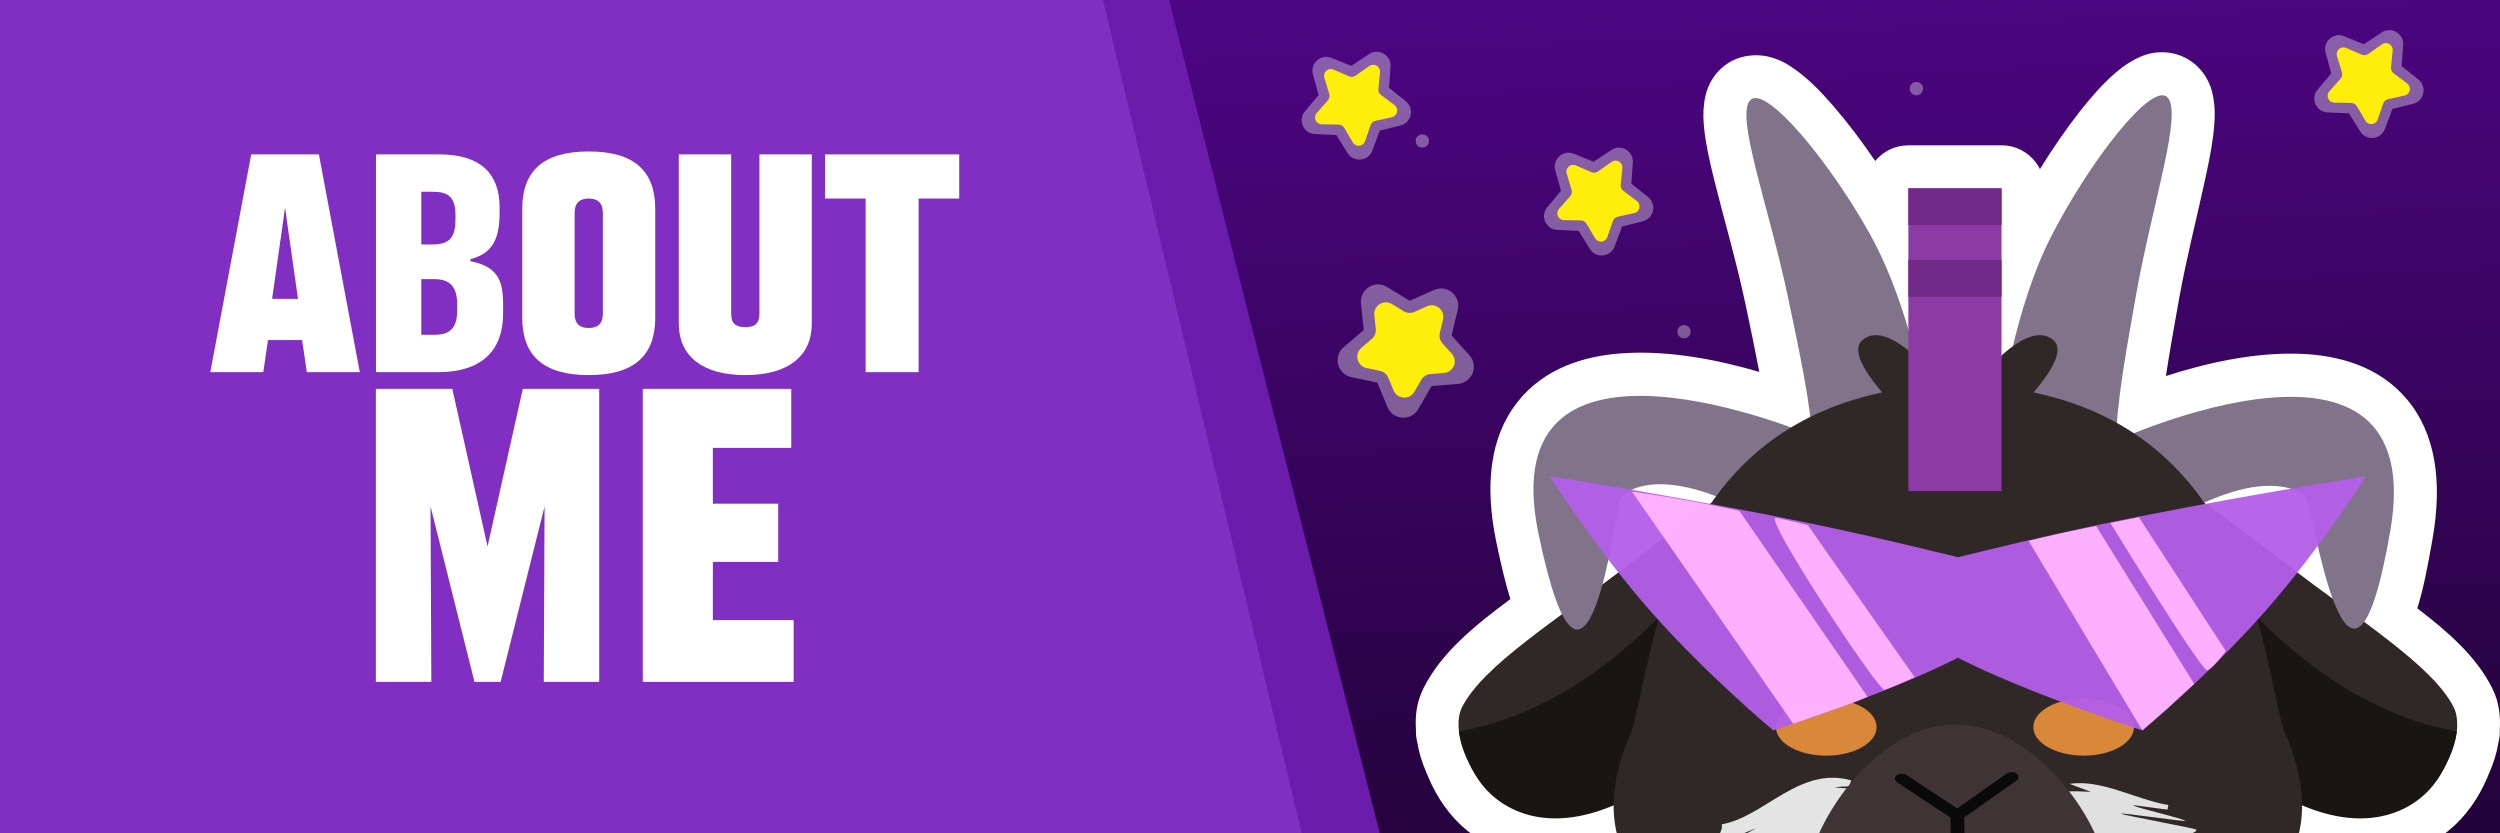 <?xml version="1.0" encoding="UTF-8" standalone="no"?>
<!DOCTYPE svg PUBLIC "-//W3C//DTD SVG 1.1//EN" "http://www.w3.org/Graphics/SVG/1.1/DTD/svg11.dtd">
<!-- Created with Vectornator (http://vectornator.io/) -->
<svg height="500.0px" stroke-miterlimit="10" style="fill-rule:nonzero;clip-rule:evenodd;stroke-linecap:round;stroke-linejoin:round;" version="1.1" viewBox="0 0 1500 500" width="1500.0px" xml:space="preserve" xmlns="http://www.w3.org/2000/svg" xmlns:vectornator="http://vectornator.io" xmlns:xlink="http://www.w3.org/1999/xlink">
<defs>
<linearGradient gradientTransform="matrix(19.139 913.806 -483.762 24.465 944.171 -214.947)" gradientUnits="userSpaceOnUse" id="LinearGradient" x1="0" x2="1" y1="0" y2="0">
<stop offset="0" stop-color="#5e07a0"/>
<stop offset="1" stop-color="#140121"/>
</linearGradient>
<filter color-interpolation-filters="sRGB" filterUnits="userSpaceOnUse" height="689.857" id="Filter" width="675.576" x="847.946" y="31.321">
<feDropShadow dx="11.022" dy="47.744" flood-color="#000000" flood-opacity="0.203" in="SourceGraphic" result="Shadow" stdDeviation="5"/>
</filter>
</defs>
<g id="Capa-2" vectornator:layerName="Capa 2">
<path d="M0 0L1500 0L1500 500L0 500L0 0Z" fill="url(#LinearGradient)" fill-rule="nonzero" opacity="1" stroke="none" vectornator:layerName="Rectángulo 1"/>
</g>
<g id="Capa-5" vectornator:layerName="Capa 5">
<path d="M849.424 84.579C849.424 82.376 851.21 80.589 853.414 80.589C855.618 80.589 857.405 82.376 857.405 84.579C857.405 86.784 855.618 88.57 853.414 88.57C851.21 88.57 849.424 86.784 849.424 84.579Z" fill="#ffffff" fill-rule="nonzero" opacity="0.336" stroke="none" vectornator:layerName="Óvalo 1"/>
<path d="M1006.42 199.021C1006.42 196.817 1008.21 195.031 1010.41 195.031C1012.62 195.031 1014.4 196.817 1014.4 199.021C1014.4 201.225 1012.62 203.012 1010.41 203.012C1008.21 203.012 1006.42 201.225 1006.42 199.021Z" fill="#ffffff" fill-rule="nonzero" opacity="0.336" stroke="none" vectornator:layerName="Óvalo 3"/>
<path d="M1145.83 53.18C1145.83 50.976 1147.62 49.19 1149.82 49.19C1152.03 49.19 1153.82 50.976 1153.82 53.18C1153.82 55.384 1152.03 57.171 1149.82 57.171C1147.62 57.171 1145.83 55.384 1145.83 53.18Z" fill="#ffffff" fill-rule="nonzero" opacity="0.336" stroke="none" vectornator:layerName="Óvalo 2"/>
<g opacity="1" vectornator:layerName="Grupo 6">
<path d="M826.559 170.656C820.913 170.826 815.905 175.739 816.585 182.109L818.273 197.955C815.725 200.141 806.179 208.333 806.179 208.333C799.658 213.928 802.425 224.524 810.782 226.286C810.782 226.286 823.106 228.874 826.377 229.564C827.668 232.66 832.501 244.266 832.501 244.266C835.807 252.196 846.726 252.856 850.984 245.452C850.984 245.452 857.267 234.528 858.935 231.628C862.285 231.357 874.809 230.345 874.809 230.345C883.372 229.651 887.37 219.469 881.644 213.132C881.644 213.132 873.206 203.79 870.959 201.303C871.735 198.037 874.642 185.805 874.642 185.805C876.628 177.446 868.168 170.489 860.371 173.976C860.371 173.976 848.875 179.125 845.822 180.49C842.95 178.739 832.236 172.191 832.236 172.191C830.402 171.073 828.44 170.6 826.559 170.656Z" fill="#ffffff" fill-rule="nonzero" opacity="0.353" stroke="none" vectornator:layerName="Curva 1"/>
<path d="M848.623 235.073C845.745 240.077 838.379 239.609 836.158 234.281L832.981 226.661C832.099 224.545 830.233 222.999 827.99 222.526L819.911 220.823C814.263 219.633 812.432 212.482 816.813 208.724L823.078 203.348C824.818 201.855 825.712 199.602 825.468 197.323L824.591 189.114C823.978 183.374 830.213 179.423 835.141 182.428L842.191 186.725C844.148 187.918 846.566 188.072 848.659 187.136L856.195 183.766C861.465 181.409 867.149 186.117 865.814 191.733L863.905 199.765C863.375 201.995 863.977 204.343 865.513 206.044L871.048 212.17C874.917 216.453 872.196 223.314 866.443 223.78L858.214 224.447C855.929 224.632 853.882 225.929 852.739 227.916L848.623 235.073Z" fill="#ffed0c" fill-rule="nonzero" opacity="1" stroke="none" vectornator:layerName="Estrella 1"/>
</g>
<g opacity="1" vectornator:layerName="Grupo 7">
<path d="M1440.89 22.346C1438.68 18.379 1433.32 16.622 1429.03 19.464L1418.34 26.53C1415.84 25.521 1406.46 21.737 1406.46 21.737C1400.05 19.153 1393.51 25.047 1395.35 31.664C1395.35 31.664 1398.06 41.418 1398.78 44.008C1397.05 46.075 1390.55 53.818 1390.55 53.818C1386.11 59.111 1389.68 67.148 1396.54 67.448C1396.54 67.448 1406.66 67.892 1409.35 68.01C1410.78 70.301 1416.14 78.866 1416.14 78.865C1419.8 84.721 1428.55 83.808 1430.95 77.376C1430.95 77.376 1434.5 67.898 1435.44 65.374C1438.06 64.72 1447.87 62.27 1447.87 62.27C1454.57 60.595 1456.4 51.983 1451.03 47.708C1451.03 47.708 1443.1 41.407 1441 39.734C1441.19 37.035 1441.9 26.966 1441.9 26.966C1442.02 25.243 1441.63 23.668 1440.89 22.346Z" fill="#ffffff" fill-rule="nonzero" opacity="0.353" stroke="none" vectornator:layerName="Curva 1"/>
<path d="M1400.6 61.579C1397.12 61.52 1395.31 57.401 1397.62 54.791L1404.29 47.241C1405.24 46.177 1405.56 44.699 1405.14 43.34L1402.19 33.702C1401.17 30.369 1404.53 27.372 1407.72 28.762L1416.97 32.782C1418.27 33.349 1419.77 33.197 1420.94 32.381L1429.19 26.596C1432.05 24.595 1435.93 26.861 1435.6 30.331L1434.63 40.365C1434.5 41.78 1435.11 43.163 1436.24 44.018L1444.29 50.081C1447.08 52.178 1446.13 56.575 1442.72 57.33L1432.88 59.511C1431.49 59.818 1430.37 60.825 1429.9 62.17L1426.63 71.702C1425.49 74.998 1421.02 75.45 1419.25 72.446L1414.13 63.761C1413.41 62.536 1412.1 61.775 1410.68 61.751L1400.6 61.579Z" fill="#ffed0c" fill-rule="nonzero" opacity="1" stroke="none" vectornator:layerName="Estrella 1"/>
</g>
<g opacity="1" vectornator:layerName="Grupo 8">
<path d="M978.699 92.85C976.489 88.883 971.13 87.126 966.835 89.968L956.149 97.034C953.647 96.025 944.268 92.242 944.268 92.242C937.863 89.657 931.323 95.552 933.157 102.168C933.157 102.168 935.868 111.922 936.586 114.512C934.854 116.579 928.358 124.322 928.358 124.322C923.921 129.615 927.489 137.652 934.349 137.953C934.349 137.953 944.471 138.397 947.157 138.514C948.59 140.805 953.945 149.37 953.945 149.37C957.608 155.225 966.354 154.312 968.76 147.881C968.76 147.881 972.306 138.402 973.25 135.878C975.868 135.224 985.674 132.774 985.674 132.774C992.375 131.099 994.211 122.487 988.838 118.212C988.838 118.212 980.91 111.911 978.806 110.238C978.994 107.54 979.704 97.47 979.704 97.47C979.824 95.747 979.436 94.172 978.699 92.85Z" fill="#ffffff" fill-rule="nonzero" opacity="0.353" stroke="none" vectornator:layerName="Curva 1"/>
<path d="M938.411 132.083C934.926 132.024 933.113 127.906 935.423 125.295L942.103 117.746C943.045 116.681 943.365 115.204 942.949 113.844L939.998 104.206C938.977 100.873 942.333 97.876 945.53 99.266L954.774 103.286C956.077 103.853 957.582 103.701 958.746 102.885L967 97.1C969.855 95.1 973.742 97.366 973.408 100.835L972.441 110.869C972.305 112.284 972.914 113.668 974.05 114.523L982.103 120.585C984.888 122.682 983.934 127.08 980.53 127.834L970.689 130.015C969.302 130.323 968.174 131.33 967.712 132.674L964.434 142.206C963.3 145.503 958.824 145.954 957.054 142.951L951.939 134.265C951.217 133.04 949.911 132.279 948.49 132.255L938.411 132.083Z" fill="#ffed0c" fill-rule="nonzero" opacity="1" stroke="none" vectornator:layerName="Estrella 1"/>
</g>
<g opacity="1" vectornator:layerName="Grupo 9">
<path d="M833.312 35.34C831.102 31.373 825.743 29.616 821.449 32.458L810.762 39.525C808.26 38.515 798.881 34.732 798.881 34.732C792.476 32.148 785.936 38.042 787.77 44.658C787.77 44.658 790.481 54.412 791.199 57.002C789.467 59.069 782.971 66.812 782.971 66.812C778.534 72.105 782.102 80.143 788.962 80.443C788.962 80.443 799.084 80.887 801.77 81.004C803.203 83.295 808.558 91.86 808.558 91.86C812.221 97.716 820.967 96.802 823.373 90.371C823.373 90.371 826.919 80.893 827.863 78.368C830.481 77.714 840.287 75.264 840.287 75.264C846.988 73.59 848.824 64.978 843.451 60.703C843.451 60.703 835.523 54.402 833.419 52.728C833.607 50.03 834.317 39.96 834.317 39.96C834.437 38.238 834.049 36.663 833.312 35.34Z" fill="#ffffff" fill-rule="nonzero" opacity="0.353" stroke="none" vectornator:layerName="Curva 1"/>
<path d="M793.025 74.573C789.539 74.514 787.726 70.396 790.036 67.785L796.716 60.236C797.658 59.171 797.978 57.694 797.562 56.335L794.611 46.696C793.59 43.363 796.946 40.366 800.143 41.757L809.387 45.776C810.69 46.343 812.195 46.191 813.359 45.376L821.613 39.59C824.468 37.59 828.355 39.856 828.021 43.326L827.055 53.359C826.918 54.774 827.527 56.158 828.663 57.013L836.716 63.076C839.501 65.172 838.547 69.57 835.144 70.324L825.302 72.505C823.915 72.813 822.787 73.82 822.325 75.164L819.047 84.696C817.913 87.993 813.437 88.445 811.667 85.441L806.552 76.755C805.831 75.531 804.524 74.769 803.103 74.745L793.025 74.573Z" fill="#ffed0c" fill-rule="nonzero" opacity="1" stroke="none" vectornator:layerName="Estrella 1"/>
</g>
</g>
<clipPath id="ArtboardFrame">
<rect height="500" width="1500" x="0" y="0"/>
</clipPath>
<g clip-path="url(#ArtboardFrame)" id="Capa-1" vectornator:layerName="Capa 1">
<path d="M1051.58 33.209C1045.44 33.581 1038.4 35.67 1032.53 41.233C1024.82 48.534 1023.17 56.804 1022.49 61.952C1021.74 67.564 1022.01 72.353 1022.51 77.151C1023.5 86.68 1025.75 96.707 1028.51 107.876C1034.01 130.079 1041.78 156.595 1047.17 181.93C1050.76 198.793 1053.46 211.998 1055.56 223.142C1032.16 216.296 1001.72 209.828 972.414 212.041C950.876 213.667 926.482 220.635 910.21 241.555C893.835 262.608 890.792 291.416 897.763 325.151C900.621 338.981 903.334 350.107 906.214 359.435C884.237 375.79 864.744 391.775 854.175 412.769C849.636 421.785 849.071 430.388 849.575 438.05C849.514 440.125 849.676 442.243 850.141 444.367C850.141 444.367 850.405 445.624 850.408 445.636C850.349 445.332 850.298 445.032 850.251 444.726C851.252 451.195 853.191 457.523 855.885 463.664C855.91 463.728 855.952 463.801 855.978 463.864C859.749 473.251 865.904 485.327 877.263 495.718C894.414 511.409 919.258 519.614 947.925 515.466C958.238 544.332 981.934 565.326 1008.56 579.239C1040.7 596.033 1079.52 605.149 1117.95 609.925C1131.19 632.871 1146.59 651.08 1147.09 651.681C1154.37 660.407 1165.23 662.623 1174.54 659.743C1183.34 661.85 1193.21 659.448 1200.05 651.563C1200.57 650.971 1217.71 631.823 1230.6 610.011C1269.19 605.285 1308.19 596.203 1340.5 579.419C1367.22 565.536 1391.14 544.512 1401.52 515.464C1430.11 519.614 1454.97 511.484 1472.2 495.724C1483.47 485.412 1489.63 473.48 1493.41 464.088C1496.16 457.917 1498.12 451.566 1499.16 445.074C1499.11 445.377 1499.06 445.68 1499 445.98C1499.12 445.388 1499.38 444.061 1499.38 444.061C1499.83 441.927 1499.96 439.811 1499.87 437.732C1500.34 430.117 1499.73 421.649 1495.26 412.776C1485.79 393.951 1469.16 379.369 1450.39 364.984C1453.87 353.918 1456.56 340.442 1459.57 323.1C1465.47 289.109 1461.46 260.347 1444.36 239.83C1427.36 219.426 1402.72 213.263 1381.11 212.324C1352.24 211.069 1322.52 218.203 1299.55 225.61C1301.38 213.596 1303.91 198.971 1307.32 179.958C1311.9 154.467 1318.8 127.748 1323.57 105.386C1325.98 94.133 1327.91 84.046 1328.59 74.487C1328.93 69.669 1329.05 64.881 1328.12 59.299C1327.26 54.131 1325.32 45.962 1317.44 38.946C1313.32 35.28 1307.71 32.542 1301.92 31.688C1292.02 30.226 1285.06 33.454 1280.66 35.77C1275.88 38.283 1272.19 41.16 1268.62 44.283C1261.52 50.484 1254.8 58.089 1247.87 66.897C1239.86 77.085 1231.68 88.93 1223.97 101.427C1219.72 92.995 1211.01 87.197 1200.93 87.197L1145.02 87.197C1137.01 87.197 1129.84 90.85 1125.11 96.584C1116.92 84.525 1108.36 73.236 1100.09 63.695C1092.42 54.857 1085.17 47.425 1076.97 41.614C1072.86 38.704 1068.25 35.746 1061.22 34.024C1058.63 33.39 1055.26 32.986 1051.58 33.209Z" fill="#ffffff" fill-rule="nonzero" filter="url(#Filter)" stroke="none" vectornator:layerName="Curva 2" vectornator:shadowAngle="1.34391" vectornator:shadowColor="#000000" vectornator:shadowOffset="49" vectornator:shadowOpacity="0.203" vectornator:shadowRadius="10"/>
<g opacity="1" vectornator:layerName="Grupo 1">
<g opacity="1" vectornator:layerName="Grupo 11">
<path d="M1264.26 260.868C1264.26 260.868 1315.09 294.869 1370.55 337.506C1417.34 373.487 1459.69 399.477 1472.23 424.379C1484.77 449.281 1442.17 537.436 1326.54 449.189C1210.91 360.941 1264.26 260.868 1264.26 260.868Z" fill="#2f2827" fill-rule="nonzero" opacity="1" stroke="none" vectornator:layerName="Curva 5"/>
<path d="M1300.85 300.482C1300.85 300.482 1365.73 419.775 1474.11 438.843C1474.11 438.843 1470.56 462.226 1454.77 476.673C1435.19 494.586 1398.56 501.344 1347.52 463.283C1255.29 394.525 1300.85 300.482 1300.85 300.482Z" fill="#181512" fill-rule="nonzero" opacity="1" stroke="none" vectornator:layerName="Curva 6"/>
</g>
<g opacity="1" vectornator:layerName="Grupo 12">
<path d="M1085.18 260.868C1085.18 260.868 1034.34 294.869 978.891 337.506C932.095 373.487 889.744 399.477 877.207 424.379C864.67 449.281 907.262 537.436 1022.89 449.189C1138.53 360.941 1085.18 260.868 1085.18 260.868Z" fill="#2f2827" fill-rule="nonzero" opacity="1" stroke="none" vectornator:layerName="Curva 5"/>
<path d="M1048.58 300.482C1048.58 300.482 983.71 419.775 875.324 438.843C875.324 438.843 878.876 462.226 894.668 476.673C914.248 494.586 950.872 501.344 1001.92 463.283C1094.14 394.525 1048.58 300.482 1048.58 300.482Z" fill="#181512" fill-rule="nonzero" opacity="1" stroke="none" vectornator:layerName="Curva 6"/>
</g>
<path d="M1200.92 243.657C1200.92 243.657 1208.28 185.347 1231.14 141.002C1254 96.657 1290.57 49.561 1300.28 58.206C1309.99 66.851 1291.52 121.919 1281.92 175.404C1272.33 228.889 1269.12 249.429 1269.56 276.887L1200.92 243.657Z" fill="#81738a" fill-rule="nonzero" opacity="1" stroke="none" vectornator:layerName="Curva 62"/>
<path d="M1155.56 242.341C1155.56 242.341 1146.32 184.279 1122.05 140.64C1097.78 97.001 1059.71 51.023 1050.28 59.955C1040.85 68.887 1061.09 123.374 1072.4 176.547C1083.71 229.719 1087.57 250.153 1088.01 277.611L1155.56 242.341Z" fill="#81738a" fill-rule="nonzero" opacity="1" stroke="none" vectornator:layerName="Curva 63"/>
<path d="M1268.91 264.704C1268.91 264.704 1458.63 177.552 1434.15 318.695C1409.67 459.839 1386.76 301.534 1384.1 298.573C1381.44 295.613 1358.38 276.713 1295.4 316.383L1268.91 264.704Z" fill="#81738a" fill-rule="nonzero" opacity="1" stroke="none" vectornator:layerName="Curva 64"/>
<path d="M1086.47 261.019C1086.47 261.019 894.039 179.593 923.039 319.935C952.039 460.277 969.857 301.362 972.419 298.323C974.981 295.284 997.423 275.703 1061.65 313.467L1086.47 261.019Z" fill="#81738a" fill-rule="nonzero" opacity="1" stroke="none" vectornator:layerName="Curva 65"/>
<path d="M1173.87 175.138C1143.28 175.138 1153.45 218.228 1153.45 218.228C1153.45 218.228 1130.44 192.278 1117.26 204.258C1109.43 211.377 1123.36 228.453 1129.29 235.45C999.976 262.766 992.389 391.893 979.233 438.219C927.632 551.366 1067.19 585.625 1174.31 588.286L1174.31 588.322C1174.42 588.322 1174.53 588.322 1174.64 588.322C1174.69 588.321 1174.74 588.322 1174.79 588.322C1174.9 588.322 1175.01 588.322 1175.13 588.322L1175.13 588.286C1282.24 585.625 1421.8 551.366 1370.2 438.219C1357.05 391.893 1349.46 262.766 1220.15 235.45C1226.08 228.453 1240 211.377 1232.17 204.258C1218.99 192.278 1195.99 218.228 1195.99 218.228C1195.99 218.228 1206.15 175.138 1175.57 175.138C1175.29 175.138 1175.05 175.189 1174.79 175.209C1174.74 175.208 1174.69 175.213 1174.64 175.209C1174.38 175.189 1174.15 175.138 1173.87 175.138Z" fill="#2f2827" fill-rule="nonzero" opacity="1" stroke="none" vectornator:layerName="Curva 66"/>
<path d="M1047.79 516.457C1048.2 515.099 1048.2 515.099 1048.62 513.742C1046.68 514.078 1046.68 514.078 1044.75 514.414C1044.52 513.168 1073.18 504.257 1072.95 503.011C1069.73 503.571 1041.06 512.483 1037.84 513.043C1037.49 511.175 1037.49 511.175 1037.14 509.306C1035.09 509.02 1035.09 509.02 1033.04 508.733C1032.66 506.709 1078.87 485.528 1032.33 506.073C1031.97 506.233 1031.25 505.867 1029.76 505.444C1030.42 501.078 1033.84 498.743 1033.07 494.582C1058.63 490.14 1079.63 459.416 1110.71 468.232C1109.02 473.781 1110.85 470.781 1100.86 472.516C1121 473.821 1117.47 474.352 1111.61 487.365C1113.66 487.652 1113.66 487.652 1115.71 487.939C1111.67 490.071 1098.48 492.775 1094.28 494.604C1099.02 495.065 1108.26 494.378 1113 494.839C1098.12 505.582 1065.7 510.726 1047.79 516.457Z" fill="#e3e4e3" fill-rule="nonzero" opacity="1" stroke="none" vectornator:layerName="Curva 67"/>
<path d="M1241.06 488.706C1237.21 489.814 1238.77 488.757 1236.38 491.877C1241.31 492.715 1243.92 493.649 1247.87 496.477C1243.65 497.082 1243.65 497.082 1239.43 497.687C1264.33 515.519 1305.08 521.881 1328.28 506.188C1326.55 504.95 1311.44 505.167 1309.83 503.875C1307.91 502.327 1319.51 499.263 1317.64 497.698C1316.78 496.977 1273.52 488.971 1272.65 488.256C1271.37 487.207 1312.47 493.456 1311.13 492.439C1309.06 490.856 1282.29 484.755 1279.95 483.314C1278.66 482.521 1301.93 486.324 1300.53 485.593C1300.77 484.309 1300.77 484.309 1301 483.026C1281.56 479.72 1261.18 467.494 1241.68 470.29C1245.96 471.899 1250.23 473.508 1254.5 475.116C1245.31 474.828 1226.03 472.452 1238.88 485.687C1237.43 486.103 1237.43 486.103 1235.98 486.518C1239.13 488.771 1237.42 488.085 1241.06 488.706Z" fill="#dfe0df" fill-rule="nonzero" opacity="1" stroke="none" vectornator:layerName="Curva 68"/>
<path d="M1219.99 436.264C1219.99 426.805 1233.51 419.137 1250.19 419.137C1266.88 419.137 1280.4 426.805 1280.4 436.264C1280.4 445.723 1266.88 453.391 1250.19 453.391C1233.51 453.391 1219.99 445.723 1219.99 436.264Z" fill="#d88838" fill-rule="nonzero" opacity="1" stroke="none" vectornator:layerName="Óvalo 10"/>
<path d="M1065.54 436.264C1065.54 426.805 1079.07 419.137 1095.75 419.137C1112.43 419.137 1125.96 426.805 1125.96 436.264C1125.96 445.723 1112.43 453.391 1095.75 453.391C1079.07 453.391 1065.54 445.723 1065.54 436.264Z" fill="#d88838" fill-rule="nonzero" opacity="1" stroke="none" vectornator:layerName="Óvalo 11"/>
<path d="M1053.06 366.978C1050.44 355.693 1062.36 343.509 1079.68 339.764C1097 336.018 1113.16 342.129 1115.78 353.414C1118.39 364.698 1106.48 376.882 1089.16 380.628C1071.84 384.374 1055.67 378.262 1053.06 366.978Z" fill="#3f3435" fill-rule="nonzero" opacity="1" stroke="none" vectornator:layerName="Óvalo 12"/>
<path d="M1295.02 366.978C1297.64 355.693 1285.72 343.509 1268.4 339.764C1251.08 336.018 1234.92 342.129 1232.3 353.414C1229.68 364.698 1241.6 376.882 1258.92 380.628C1276.24 384.374 1292.4 378.262 1295.02 366.978Z" fill="#3f3435" fill-rule="nonzero" opacity="1" stroke="none" vectornator:layerName="Óvalo 13"/>
<path d="M1110.72 534.372C1110.72 534.372 1122.05 561.006 1134.21 585.794C1146.37 610.582 1166.91 635.154 1166.91 635.154L1172.87 605.115L1180.55 634.666C1180.55 634.666 1205.49 605.969 1214.93 584.647C1224.37 563.326 1237.35 533.468 1237.35 533.468L1110.72 534.372Z" fill="#000000" fill-rule="nonzero" opacity="1" stroke="none" vectornator:layerName="Curva 69"/>
<g opacity="1" vectornator:layerName="Grupo 14">
<path d="M929.842 285.758C929.842 285.758 956.767 328.574 990.295 366.695C1023.82 404.816 1063.96 438.23 1063.96 438.23C1063.95 438.231 1111.44 423.459 1158.45 402.463C1164 399.982 1169.25 397.303 1174.72 394.704C1180.18 397.303 1185.43 399.982 1190.99 402.463C1237.99 423.459 1285.48 438.231 1285.48 438.23C1285.48 438.23 1325.61 404.816 1359.14 366.695C1392.67 328.574 1419.6 285.758 1419.6 285.758C1419.6 285.758 1333.2 299.142 1252.67 316.265C1224.53 322.25 1198.5 328.501 1174.72 334.347C1150.93 328.5 1124.92 322.252 1096.77 316.265C1016.24 299.142 929.842 285.758 929.842 285.758Z" fill="#b45fe9" fill-rule="nonzero" opacity="0.95" stroke="none" vectornator:layerName="Curva 82"/>
<path d="M979.155 294.945L1075.97 434.277C1075.97 434.277 1091.18 428.99 1104.6 424.198C1118.03 419.407 1120.58 418.107 1120.58 418.107L1043.62 306.488C1043.62 306.488 1026.56 302.801 1010.45 299.915C994.333 297.029 979.155 294.945 979.155 294.945Z" fill="#ffb4ff" fill-rule="nonzero" opacity="0.95" stroke="none" vectornator:layerName="Curva 84"/>
<path d="M1217.16 324.565L1285.39 438.23L1300.71 424.833L1316.5 410.277L1257.68 315.617C1257.68 315.617 1246.6 317.771 1236.47 320.009C1226.34 322.246 1217.16 324.565 1217.16 324.565Z" fill="#ffb4ff" fill-rule="nonzero" opacity="0.95" stroke="none" vectornator:layerName="Curva 85"/>
<path d="M1130.7 413.899C1134.18 412.869 1148.82 406.35 1148.82 406.35L1084.71 315.13C1084.71 315.13 1073.71 312.197 1065.52 310.679C1057.33 309.162 1127.22 414.929 1130.7 413.899Z" fill="#ffb4ff" fill-rule="nonzero" opacity="0.95" stroke="none" vectornator:layerName="Curva 86"/>
<path d="M1324.41 402.14C1327.89 401.11 1335.44 390.564 1335.44 390.564L1283.35 310.362L1266.25 313.786C1266.25 313.786 1320.93 403.17 1324.41 402.14Z" fill="#ffb4ff" fill-rule="nonzero" opacity="0.95" stroke="none" vectornator:layerName="Curva 87"/>
</g>
<path d="M1084.42 527.439C1083.96 498.814 1123.08 435.457 1172.57 434.716C1222.07 433.974 1263.2 496.129 1263.66 524.754C1264.12 553.38 1224.27 571.13 1174.77 571.871C1125.28 572.613 1084.88 556.065 1084.42 527.439Z" fill="#3f3435" fill-rule="nonzero" opacity="1" stroke="none" vectornator:layerName="Óvalo 14"/>
<path d="M1140.91 464.219C1139.85 464.258 1138.8 464.597 1138.02 465.213C1136.47 466.445 1136.59 468.339 1138.28 469.452L1170.26 490.548L1170.9 530.473C1170.93 532.133 1172.83 533.449 1175.12 533.415C1177.41 533.38 1179.25 532.009 1179.22 530.349L1178.58 490.424L1209.87 468.38C1211.52 467.216 1211.58 465.32 1209.99 464.135C1208.4 462.95 1205.76 462.924 1204.1 464.087L1174.34 485.052L1143.9 464.989C1143.06 464.433 1141.97 464.18 1140.91 464.219Z" fill="#0a0a0a" fill-rule="nonzero" opacity="1" stroke="none" vectornator:layerName="Curva 70"/>
<g opacity="1" vectornator:layerName="Grupo 13">
<path d="M1145.02 112.996L1200.92 112.996L1200.92 294.643L1145.02 294.643L1145.02 112.996Z" fill="#8c3aa5" fill-rule="nonzero" opacity="1" stroke="none" vectornator:layerName="Rectángulo 28"/>
<path d="M1145.02 156.078L1200.92 156.078L1200.92 178.106L1145.02 178.106L1145.02 156.078Z" fill="#712987" fill-rule="nonzero" opacity="1" stroke="none" vectornator:layerName="Rectángulo 29"/>
<path d="M1145.02 112.996L1200.92 112.996L1200.92 135.024L1145.02 135.024L1145.02 112.996Z" fill="#712987" fill-rule="nonzero" opacity="1" stroke="none" vectornator:layerName="Rectángulo 30"/>
</g>
</g>
</g>
<g id="Capa-4" vectornator:layerName="Capa 4">
<path d="M0 0L701.476 0L827.852 500L0 500L0 0Z" fill="#6b1caa" fill-rule="nonzero" opacity="1" stroke="none" vectornator:layerName="Rectángulo 2"/>
<path d="M0 0L661.786 0L781.011 500L0 500L0 0Z" fill="#812fc2" fill-rule="nonzero" opacity="1" stroke="none" vectornator:layerName="Rectángulo 1"/>
</g>
<g id="Capa-3" vectornator:layerName="Capa 3">
<g opacity="1" vectornator:layerName="Grupo 1">
<g opacity="1" vectornator:layerName="Grupo 2">
<path d="M126.185 223.291L157.966 223.291L160.791 204.046L181.272 204.046L184.097 223.291L215.878 223.291L191.336 92.636L150.727 92.636L126.185 223.291ZM163.263 179.327L169.619 134.657L170.855 125.476L171.208 125.476L172.444 134.657L178.8 179.327L163.263 179.327Z" fill="#ffffff" fill-rule="nonzero" opacity="1" stroke="none" vectornator:layerName="Curva"/>
<path d="M225.589 223.291L263.02 223.291C288.621 223.291 301.863 210.578 301.863 188.155L301.863 182.682C301.863 168.38 298.685 159.905 282.265 156.727L282.265 155.491C296.39 151.96 299.744 141.896 299.744 127.771L299.744 124.24C299.744 103.936 287.915 92.636 263.726 92.636L225.589 92.636L225.589 223.291ZM252.779 200.868L252.779 167.498L260.901 167.498C270.082 167.498 274.32 172.265 274.32 182.682L274.32 186.213C274.32 196.63 270.082 200.868 260.901 200.868L252.779 200.868ZM252.779 146.663L252.779 115.059L259.842 115.059C269.023 115.059 273.26 118.414 273.26 128.831L273.26 132.362C273.26 142.779 269.023 146.663 259.842 146.663L252.779 146.663Z" fill="#ffffff" fill-rule="nonzero" opacity="1" stroke="none" vectornator:layerName="Curva"/>
<path d="M353.242 225.056C380.433 225.056 393.145 213.403 393.145 190.627L393.145 125.3C393.145 102.523 380.433 90.87 353.242 90.87C326.052 90.87 313.34 102.523 313.34 125.3L313.34 190.627C313.34 213.403 326.052 225.056 353.242 225.056ZM344.768 188.155L344.768 127.771C344.768 121.768 347.769 119.12 353.242 119.12C358.716 119.12 361.717 121.768 361.717 127.771L361.717 188.155C361.717 194.158 358.716 196.807 353.242 196.807C347.769 196.807 344.768 194.158 344.768 188.155Z" fill="#ffffff" fill-rule="nonzero" opacity="1" stroke="none" vectornator:layerName="Curva"/>
<path d="M407.27 92.636L407.27 194.158C407.27 213.58 421.395 225.056 447.173 225.056C472.951 225.056 487.076 213.58 487.076 194.158L487.076 92.636L455.648 92.636L455.648 187.979C455.648 193.805 453.352 196.277 447.173 196.277C440.993 196.277 438.698 193.805 438.698 187.979L438.698 92.636L407.27 92.636Z" fill="#ffffff" fill-rule="nonzero" opacity="1" stroke="none" vectornator:layerName="Curva"/>
<path d="M575.533 92.636L495.021 92.636L495.021 119.12L519.386 119.12L519.386 223.291L551.167 223.291L551.167 119.12L575.533 119.12L575.533 92.636Z" fill="#ffffff" fill-rule="nonzero" opacity="1" stroke="none" vectornator:layerName="Curva"/>
</g>
<g opacity="1" vectornator:layerName="Grupo 1">
<path d="M225.534 409.13L258.796 409.13L258.32 303.881L284.692 409.13L300.373 409.13L326.744 303.881L326.269 409.13L359.531 409.13L359.531 233.319L313.677 233.319L292.532 327.877L271.387 233.319L225.534 233.319L225.534 409.13Z" fill="#ffffff" fill-rule="nonzero" opacity="1" stroke="none" vectornator:layerName="Curva"/>
<path d="M385.665 409.13L476.184 409.13L476.184 372.067L427.717 372.067L427.717 337.142L466.918 337.142L466.918 302.218L427.717 302.218L427.717 268.719L474.758 268.719L474.758 233.319L385.665 233.319L385.665 409.13Z" fill="#ffffff" fill-rule="nonzero" opacity="1" stroke="none" vectornator:layerName="Curva"/>
</g>
</g>
</g>
</svg>
